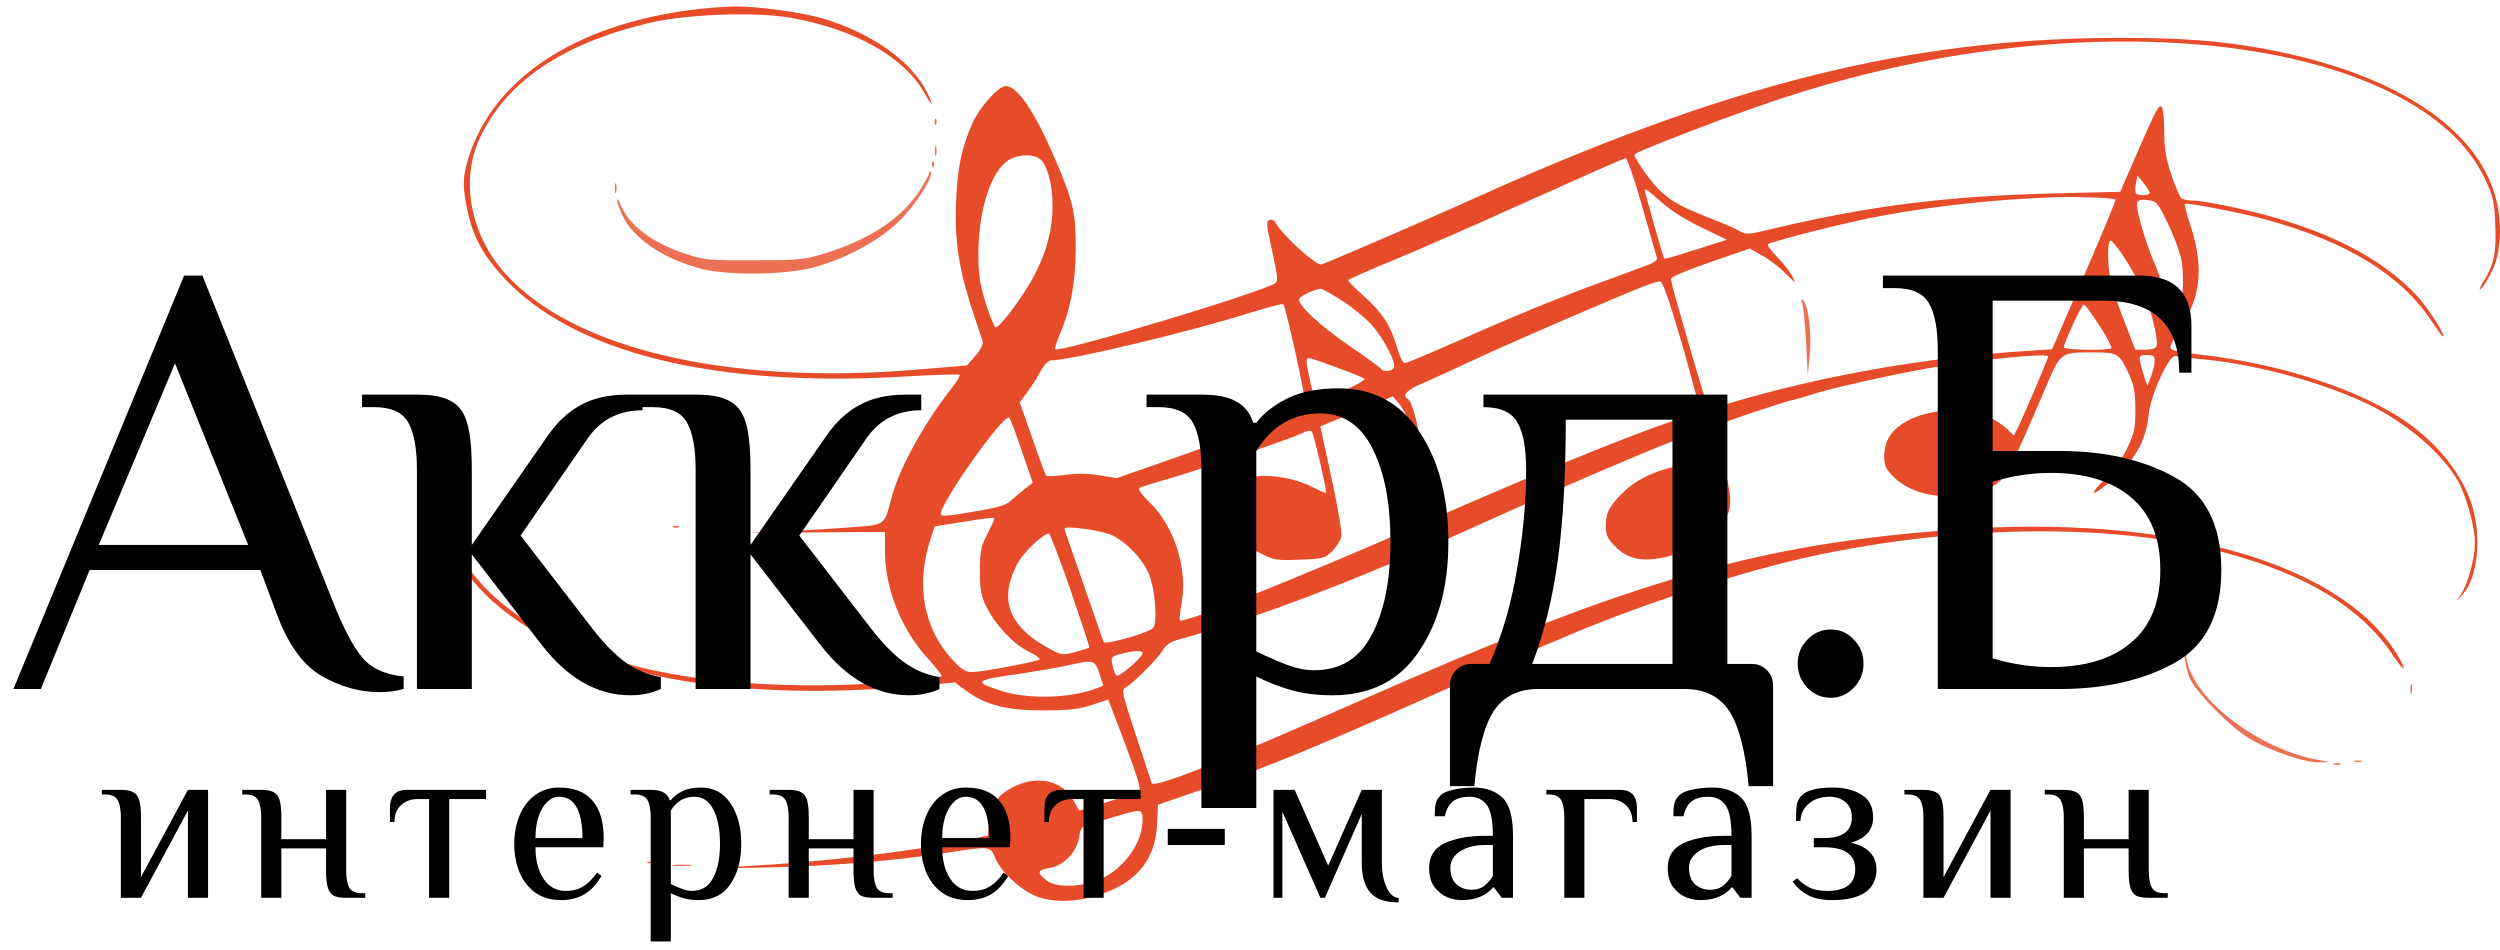 <?xml version="1.0" encoding="UTF-8"?> <svg xmlns="http://www.w3.org/2000/svg" width="100" height="38" viewBox="0 0 100 38" fill="none"> <g clip-path="url(#clip0_88_295)"> <path d="M27.487 0.417C22.959 1.045 19.795 3.144 18.775 6.202C18.504 7.033 18.483 7.395 18.692 8.397C18.91 9.452 19.316 10.197 20.138 11.092C22.938 14.118 28.528 15.503 36.106 15.066C37.334 14.992 38.354 14.96 38.386 14.992C38.417 15.024 38.282 15.248 38.084 15.503C37.011 16.856 36.023 18.636 35.7 19.776C35.325 21.118 35.533 20.98 33.66 21.118C32.754 21.193 31.287 21.257 30.402 21.278C29.517 21.288 30.277 21.299 32.099 21.299L35.398 21.278V22.034C35.398 23.537 36.044 25.167 37.105 26.328C37.438 26.69 37.688 27.02 37.667 27.052C37.636 27.084 36.772 27.18 35.752 27.276C32.494 27.564 28.861 27.393 26.207 26.829C22.657 26.083 19.837 24.474 18.629 22.524C17.807 21.203 17.651 18.987 18.306 17.932C18.452 17.687 18.452 17.677 18.296 17.805C17.984 18.071 17.703 19.062 17.703 19.893C17.703 21.832 18.702 23.473 20.742 24.858C24.052 27.106 29.621 28.043 36.304 27.468L38.198 27.298L38.625 27.617C39.426 28.203 40.28 28.427 41.748 28.416C42.768 28.416 43.184 28.363 43.694 28.192L44.329 27.979L44.902 29.482C45.214 30.302 45.505 31.133 45.547 31.325L45.609 31.655L44.423 32.039C43.767 32.252 43.205 32.422 43.184 32.422C43.163 32.422 43.059 32.252 42.955 32.049C42.518 31.218 41.487 30.984 40.519 31.485C39.895 31.804 39.635 32.188 39.562 32.87L39.51 33.424L38.573 33.616C36.377 34.074 33.035 34.468 29.777 34.649C28.081 34.756 28.081 34.756 30.506 34.702C33.129 34.649 35.679 34.447 37.834 34.116C39.656 33.839 39.603 33.829 39.822 34.351C40.072 34.915 40.894 35.661 41.508 35.874C42.112 36.087 42.883 36.087 43.652 35.885C45.37 35.427 46.224 34.479 46.286 32.934L46.317 32.188L48.118 31.57C50.637 30.707 52.719 29.855 57.465 27.734C59.724 26.722 61.65 25.87 61.733 25.838C61.817 25.806 62.077 25.699 62.306 25.604C65.022 24.4 69.228 22.993 71.965 22.365C77.972 20.98 84.498 20.884 89.005 22.109C92.284 22.993 94.428 24.304 95.688 26.168C96.198 26.946 96.333 26.893 95.844 26.115C93.533 22.45 86.674 20.543 78.076 21.193C70.321 21.768 65.408 23.185 54.655 27.916C48.847 30.483 46.14 31.549 46.067 31.325C46.047 31.261 45.766 30.387 45.432 29.396C44.87 27.681 44.85 27.596 45.037 27.489C45.36 27.308 46.328 26.328 46.515 26.008C46.63 25.806 46.827 25.667 47.108 25.593C50.325 24.709 54.28 23.206 58.923 21.097C63.732 18.923 68.124 17.08 68.228 17.197C68.301 17.272 68.697 18.721 68.666 18.753C68.645 18.774 68.416 18.732 68.156 18.657C67.302 18.433 65.782 18.891 65.012 19.616C64.409 20.18 64.231 20.489 64.231 21.001C64.231 21.406 64.283 21.534 64.627 21.875C65.085 22.343 65.647 22.471 66.49 22.311C67.531 22.109 68.603 21.448 69.009 20.766C69.311 20.276 69.28 19.776 68.874 18.359C68.686 17.687 68.541 17.101 68.562 17.069C68.603 16.995 71.445 16.036 71.778 15.983C71.893 15.961 72.226 15.865 72.507 15.77C73.173 15.546 75.494 15.024 77.034 14.747C78.971 14.406 81.927 14.107 81.927 14.257C81.927 14.342 80.959 16.611 80.709 17.123L80.553 17.421L80.282 17.155C80.126 17.005 79.772 16.771 79.491 16.643C78.544 16.217 76.91 16.377 76.046 16.984C75.577 17.314 75.369 17.709 75.369 18.263C75.369 18.646 75.432 18.763 75.765 19.094C76.264 19.584 77.045 19.85 77.961 19.85C78.804 19.85 79.356 19.701 79.856 19.36C80.261 19.083 80.491 18.625 81.771 15.631C82.458 14.033 82.364 14.097 83.863 14.097C84.706 14.097 84.789 14.161 85.175 15.002C85.362 15.418 85.414 15.727 85.414 16.387C85.414 17.144 85.372 17.325 85.081 17.943C84.873 18.369 84.529 18.849 84.207 19.158C83.561 19.776 83.613 19.914 84.3 19.36C85.362 18.486 85.831 17.709 85.945 16.59C86.018 15.802 86.767 14.182 87.017 14.246C87.111 14.267 87.558 14.321 88.016 14.363C90.244 14.555 93.148 15.354 94.949 16.281C96.406 17.037 97.707 18.177 98.321 19.243C98.654 19.84 98.998 21.075 98.998 21.715C98.998 22.301 98.727 23.313 98.467 23.728L98.248 24.059L98.519 23.76C99.102 23.121 99.269 21.502 98.894 20.255C98.53 19.04 97.551 17.783 96.291 16.899C94.407 15.588 91.254 14.555 87.996 14.182C87.058 14.075 86.819 14.022 86.819 13.884C86.819 13.799 87.017 13.436 87.246 13.085C88.047 11.849 88.152 10.623 87.61 8.993C87.465 8.557 87.371 8.173 87.392 8.152C87.454 8.088 89.754 8.535 90.671 8.791C93.918 9.686 96.083 11.028 97.281 12.872C97.499 13.191 97.686 13.458 97.717 13.458C97.853 13.458 97.114 12.296 96.666 11.817C95.386 10.464 93.554 9.452 91.035 8.716C90.004 8.407 88.152 8.024 87.714 8.024C87.537 8.024 87.34 7.981 87.267 7.939C87.204 7.896 87.017 7.481 86.861 7.012C86.632 6.34 86.57 5.957 86.57 5.232C86.559 4.636 86.517 4.284 86.444 4.252C86.33 4.21 86.195 4.476 85.206 6.756L84.81 7.672L82.145 7.736C77.815 7.843 74.713 8.237 70.758 9.185C69.957 9.377 69.821 9.388 69.613 9.26C69.488 9.175 68.957 8.94 68.426 8.738C67.198 8.248 66.906 8.088 66.417 7.64C66.032 7.289 65.304 6.245 65.387 6.17C65.574 6.01 69.301 4.583 71.143 3.975C77.076 2.015 83.228 1.269 88.693 1.855C94.168 2.452 98.113 4.401 99.394 7.15C99.737 7.875 99.778 8.077 99.81 8.993C99.862 10.123 99.758 10.591 99.331 11.274C99.185 11.518 99.144 11.636 99.237 11.55C99.331 11.476 99.539 11.146 99.695 10.815C100.091 9.995 100.101 8.642 99.726 7.576C98.8 4.902 95.5 2.867 90.619 1.962C88.849 1.631 87.288 1.514 84.779 1.514C76.389 1.525 69.072 3.357 58.819 8.003C57.028 8.812 52.927 10.581 52.844 10.581C52.584 10.581 51.293 9.398 51.022 8.908C50.97 8.812 50.866 8.759 50.772 8.802C50.637 8.855 50.658 9.015 50.887 10.048C51.106 11.028 51.126 11.252 51.012 11.327C50.367 11.732 42.372 14.129 42.206 13.969C42.185 13.937 42.258 13.692 42.372 13.426C42.82 12.392 43.017 11.337 43.028 9.995C43.039 8.514 42.924 8.024 42.185 6.319C41.373 4.433 40.696 3.443 40.228 3.443C39.937 3.443 39.177 4.295 38.906 4.913C38.458 5.914 38.292 6.724 38.24 8.141C38.177 9.654 38.365 10.837 38.948 12.573C39.125 13.085 39.281 13.585 39.312 13.671C39.333 13.756 39.208 14.012 39.02 14.225L38.677 14.619L36.73 14.779C29.163 15.429 22.918 13.969 20.201 10.932C18.816 9.377 18.41 7.225 19.181 5.552C20.222 3.293 22.46 1.759 25.926 0.928C27.435 0.566 30.214 0.459 31.651 0.715C34.201 1.173 36.168 2.281 36.97 3.709C37.303 4.306 37.376 4.284 37.074 3.677C36.45 2.441 34.867 1.322 32.9 0.736C32.078 0.491 30.267 0.246 29.361 0.257C28.934 0.268 28.091 0.331 27.487 0.417ZM41.539 6.319C41.873 6.5 42.112 7.353 42.102 8.29C42.091 9.26 41.841 10.155 41.3 11.146C40.873 11.934 39.957 13.138 39.822 13.095C39.77 13.085 39.593 12.637 39.426 12.115C39.187 11.337 39.135 10.986 39.135 10.144C39.135 8.397 39.645 6.841 40.343 6.404C40.686 6.191 41.238 6.149 41.539 6.319ZM65.689 8.258C65.991 9.334 66.261 10.261 66.282 10.325C66.303 10.4 66.126 10.528 65.876 10.613C65.626 10.709 64.752 11.028 63.919 11.337C62.274 11.934 60.265 12.765 57.851 13.841C57.007 14.214 56.258 14.523 56.185 14.523C56.112 14.523 55.977 14.235 55.873 13.873C55.623 13.01 55.311 12.531 54.561 11.849C54.207 11.54 53.926 11.252 53.926 11.21C53.926 11.178 54.759 10.805 55.779 10.389C56.789 9.974 59.266 8.887 61.265 7.981C63.274 7.076 64.96 6.33 65.022 6.33C65.085 6.319 65.387 7.193 65.689 8.258ZM85.987 7.715C85.987 7.832 85.497 7.843 85.435 7.726C85.404 7.683 85.404 7.512 85.435 7.342L85.497 7.022L85.747 7.321C85.872 7.481 85.987 7.651 85.987 7.715ZM68.02 9.079L69.072 9.59L67.833 9.984C67.156 10.208 66.594 10.368 66.573 10.347C66.522 10.283 65.793 7.715 65.793 7.598C65.793 7.523 66.053 7.715 66.376 8.013C66.75 8.365 67.333 8.748 68.02 9.079ZM84.623 7.981C84.644 8.003 84.082 9.356 83.374 10.996L82.083 13.969L80.99 14.044C76.983 14.299 72.861 15.034 69.197 16.121C68.759 16.26 68.364 16.334 68.332 16.302C68.249 16.217 66.834 11.337 66.834 11.156C66.834 11.082 67.541 10.783 68.416 10.485L69.988 9.942L70.498 10.229C70.789 10.389 71.206 10.709 71.434 10.954C71.83 11.348 71.851 11.359 71.695 11.06C71.611 10.879 71.341 10.538 71.091 10.283C70.852 10.037 70.675 9.803 70.716 9.771C70.8 9.686 72.913 9.132 74.328 8.823C76.67 8.312 79.616 7.971 82.291 7.885C83.145 7.864 84.55 7.917 84.623 7.981ZM86.705 8.919C86.934 9.388 87.184 10.037 87.246 10.357C87.381 11.028 87.319 12.2 87.132 12.627C86.975 12.967 86.819 13.021 86.819 12.733C86.819 12.392 86.507 11.316 86.205 10.591C85.809 9.675 85.414 8.312 85.487 8.109C85.528 8.003 85.664 7.971 85.914 8.003C86.267 8.045 86.309 8.098 86.705 8.919ZM84.925 10.229C85.154 10.57 85.487 11.156 85.664 11.529C86.007 12.211 86.351 13.585 86.257 13.852C86.226 13.937 86.039 13.99 85.809 13.99H85.414L85.029 12.999C84.821 12.467 84.571 11.764 84.477 11.444C84.3 10.805 84.269 9.622 84.425 9.622C84.477 9.622 84.706 9.899 84.925 10.229ZM67.271 13.724C67.656 15.077 67.968 16.249 67.979 16.345C67.979 16.451 67.864 16.558 67.698 16.601C66.323 16.952 62.17 18.614 56.945 20.916C51.99 23.089 47.327 24.964 47.192 24.815C47.171 24.794 47.202 24.463 47.275 24.069C47.504 22.695 46.952 21.012 45.963 20.074C45.693 19.818 45.516 19.573 45.568 19.53C45.609 19.488 46.047 19.349 46.536 19.211C47.597 18.923 51.667 17.538 52.094 17.325C52.25 17.24 52.428 17.208 52.469 17.261C52.552 17.346 53.093 19.669 53.041 19.722C53.031 19.733 52.781 19.626 52.48 19.477C51.834 19.136 50.845 18.966 50.189 19.062C49.846 19.115 49.617 19.232 49.357 19.499C49.034 19.829 49.013 19.893 49.055 20.383C49.128 21.15 49.534 21.693 50.346 22.098C50.96 22.407 51.054 22.428 51.99 22.386C52.917 22.354 53 22.333 53.291 22.045C53.458 21.875 53.624 21.608 53.656 21.459C53.687 21.31 53.51 20.255 53.26 19.115L52.813 17.059L53.135 16.92C53.312 16.846 53.968 16.579 54.582 16.324L55.717 15.855L55.956 16.142C56.477 16.76 56.83 18.263 56.654 19.083C56.591 19.328 56.591 19.53 56.633 19.53C56.747 19.53 56.841 18.945 56.841 18.145C56.841 17.432 56.518 16.089 56.32 15.961C56.071 15.802 56.268 15.599 56.924 15.322C57.309 15.152 57.955 14.864 58.35 14.672C58.756 14.491 59.339 14.214 59.652 14.075C60.359 13.745 64.419 11.987 65.48 11.561C65.907 11.38 66.323 11.252 66.407 11.252C66.511 11.274 66.782 12.051 67.271 13.724ZM53.666 12.019C54.083 12.275 54.603 12.712 54.842 12.967C55.332 13.511 55.842 14.47 55.758 14.694C55.696 14.864 55.321 14.896 55.238 14.747C55.196 14.694 54.645 14.289 53.999 13.852C52.781 13.01 51.897 12.19 51.969 11.955C52.011 11.838 52.563 11.572 52.823 11.55C52.875 11.54 53.26 11.753 53.666 12.019ZM51.845 14.235C52.084 15.343 52.261 16.26 52.24 16.281C52.115 16.398 48.43 17.826 46.713 18.412L44.662 19.126L43.954 19.009C43.507 18.934 43.017 18.934 42.58 18.998C42.206 19.051 41.873 19.062 41.841 19.019C41.81 18.977 41.56 18.305 41.29 17.517L40.79 16.1L41.113 15.652C41.29 15.418 41.529 15.034 41.644 14.811C41.769 14.587 41.935 14.416 42.039 14.416C42.799 14.416 47.587 13.276 49.971 12.52C50.689 12.296 51.303 12.136 51.334 12.168C51.376 12.2 51.605 13.138 51.845 14.235ZM83.978 13.021C84.269 13.479 84.487 13.894 84.457 13.926C84.352 14.033 82.552 14.001 82.552 13.894C82.552 13.724 83.27 12.179 83.353 12.179C83.405 12.179 83.676 12.563 83.978 13.021ZM86.184 14.438C86.184 14.576 86.122 14.853 86.039 15.056L85.903 15.429L85.799 15.162C85.747 15.013 85.664 14.736 85.622 14.544C85.56 14.214 85.57 14.203 85.872 14.203C86.143 14.203 86.195 14.246 86.184 14.438ZM53.458 14.694C54.03 14.896 54.53 15.109 54.582 15.152C54.624 15.194 54.207 15.429 53.656 15.674C53.104 15.929 52.636 16.11 52.625 16.1C52.573 16.036 52.261 14.63 52.261 14.47C52.261 14.257 52.261 14.257 53.458 14.694ZM40.873 18.039L41.31 19.307L40.988 19.562C40.8 19.712 40.551 19.925 40.415 20.042C40.186 20.244 39.885 20.319 38.229 20.585C37.928 20.628 37.657 20.639 37.636 20.596C37.47 20.319 40.166 16.494 40.374 16.707C40.405 16.739 40.634 17.336 40.873 18.039ZM39.77 20.756C39.77 20.788 39.645 21.065 39.489 21.374C39.239 21.853 39.197 22.056 39.197 22.833C39.197 23.579 39.239 23.835 39.447 24.25C39.801 24.986 40.53 25.763 41.144 26.062C41.435 26.2 41.633 26.349 41.581 26.381C41.425 26.477 39.26 26.882 38.896 26.882C38.614 26.882 38.458 26.786 38.063 26.349C36.939 25.113 36.626 23.377 37.22 21.566L37.386 21.054L38.396 20.894C39.603 20.703 39.77 20.681 39.77 20.756ZM44.527 21.427C45.12 21.747 45.682 22.343 45.943 22.929C46.213 23.547 46.317 24.964 46.109 25.135C45.849 25.348 44.142 25.817 44.142 25.678C44.142 25.667 43.788 24.655 43.361 23.43C42.934 22.205 42.58 21.182 42.58 21.15C42.58 21.001 44.131 21.225 44.527 21.427ZM42.82 23.601C43.247 24.847 43.59 25.881 43.569 25.902C43.548 25.923 43.299 25.998 43.007 26.083C42.476 26.221 42.466 26.221 41.821 25.859C40.29 24.986 39.937 23.878 40.748 22.46C40.998 22.034 41.748 21.342 41.956 21.342C41.998 21.342 42.393 22.365 42.82 23.601ZM45.703 26.126C45.703 26.296 44.745 27.116 44.652 27.02C44.6 26.967 44.537 26.776 44.496 26.594C44.433 26.285 44.454 26.264 44.829 26.157C45.349 26.019 45.703 26.008 45.703 26.126ZM43.975 26.935L44.131 27.425L43.861 27.532C42.82 27.937 41.134 27.979 40.061 27.639C38.896 27.255 38.948 27.212 40.884 26.935C41.519 26.839 42.341 26.701 42.705 26.616C43.757 26.381 43.788 26.392 43.975 26.935ZM45.703 32.816C45.703 33.786 44.829 34.905 43.819 35.246C43.091 35.501 42.216 35.491 41.873 35.224C41.467 34.915 41.487 34.798 41.966 34.724C42.549 34.628 43.069 34.095 43.163 33.498C43.226 33.104 43.267 33.051 43.611 32.955C43.819 32.902 44.287 32.763 44.662 32.646C45.661 32.348 45.703 32.348 45.703 32.816Z" fill="#E74C2A"></path> <path d="M72.101 12.179C72.142 12.328 72.205 13.021 72.246 13.724L72.309 15.002L72.392 14.203C72.475 13.362 72.34 12.232 72.132 12.019C72.049 11.945 72.038 11.987 72.101 12.179Z" fill="#E74C2A" fill-opacity="0.8"></path> <path d="M37.386 4.891C37.386 5.009 37.417 5.041 37.448 4.955C37.479 4.881 37.469 4.785 37.438 4.753C37.407 4.71 37.376 4.774 37.386 4.891Z" fill="#E74C2A" fill-opacity="0.8"></path> <path d="M37.397 6.053C37.397 6.223 37.417 6.287 37.448 6.181C37.469 6.085 37.469 5.936 37.448 5.861C37.417 5.797 37.397 5.872 37.397 6.053Z" fill="#E74C2A" fill-opacity="0.8"></path> <path d="M37.282 6.596C37.282 6.713 37.313 6.745 37.344 6.66C37.375 6.585 37.365 6.49 37.334 6.458C37.303 6.415 37.272 6.479 37.282 6.596Z" fill="#E74C2A" fill-opacity="0.8"></path> <path d="M37.167 6.926C37.167 6.99 36.98 7.321 36.762 7.662C36.054 8.738 34.794 9.569 33.035 10.123C32.182 10.389 31.974 10.41 30.194 10.41C28.455 10.421 28.195 10.4 27.487 10.176C26.113 9.729 25.187 9.047 24.823 8.194C24.75 8.013 24.687 7.928 24.677 8.003C24.677 8.077 24.781 8.354 24.895 8.61C25.332 9.547 26.55 10.368 28.091 10.762C29.132 11.028 31.443 10.996 32.535 10.698C33.878 10.336 35.2 9.611 36.023 8.791C36.668 8.141 37.365 7.022 37.23 6.873C37.199 6.841 37.167 6.863 37.167 6.926Z" fill="#E74C2A" fill-opacity="0.8"></path> <path d="M24.593 7.544C24.593 7.715 24.614 7.779 24.645 7.672C24.666 7.576 24.666 7.427 24.645 7.353C24.614 7.289 24.593 7.363 24.593 7.544Z" fill="#E74C2A" fill-opacity="0.8"></path> <path d="M26.946 21.097C27.019 21.129 27.113 21.118 27.144 21.086C27.185 21.054 27.123 21.022 27.008 21.033C26.894 21.033 26.863 21.065 26.946 21.097Z" fill="#E74C2A" fill-opacity="0.8"></path> <path d="M27.883 21.203C28.008 21.225 28.195 21.225 28.299 21.203C28.393 21.171 28.289 21.15 28.06 21.161C27.831 21.161 27.747 21.182 27.883 21.203Z" fill="#E74C2A" fill-opacity="0.8"></path> <path d="M87.381 26.243C87.402 26.509 87.496 26.925 87.6 27.148C87.86 27.713 89.224 29.088 89.963 29.535C90.785 30.025 92.18 30.505 92.752 30.494L93.221 30.483L92.732 30.398C91.368 30.164 89.796 29.343 88.693 28.31C87.954 27.596 87.569 26.978 87.444 26.275L87.35 25.763L87.381 26.243Z" fill="#E74C2A" fill-opacity="0.8"></path> <path d="M96.417 27.575C96.417 27.745 96.437 27.809 96.468 27.702C96.489 27.607 96.489 27.457 96.468 27.383C96.437 27.319 96.417 27.393 96.417 27.575Z" fill="#E74C2A" fill-opacity="0.8"></path> <path d="M94.189 30.473C94.251 30.494 94.376 30.494 94.449 30.473C94.511 30.441 94.459 30.419 94.314 30.419C94.168 30.419 94.116 30.441 94.189 30.473Z" fill="#E74C2A" fill-opacity="0.8"></path> <path d="M93.356 30.579C93.419 30.6 93.543 30.6 93.616 30.579C93.679 30.547 93.627 30.526 93.481 30.526C93.335 30.526 93.283 30.547 93.356 30.579Z" fill="#E74C2A" fill-opacity="0.8"></path> <path d="M25.905 34.521C25.968 34.542 26.092 34.542 26.165 34.521C26.228 34.489 26.176 34.468 26.03 34.468C25.884 34.468 25.832 34.489 25.905 34.521Z" fill="#E74C2A" fill-opacity="0.8"></path> <path d="M26.946 34.628C27.123 34.649 27.435 34.649 27.623 34.628C27.8 34.606 27.654 34.585 27.279 34.585C26.904 34.585 26.759 34.606 26.946 34.628Z" fill="#E74C2A" fill-opacity="0.8"></path> <path d="M15.171 27.686C14.39 27.686 13.618 27.469 12.854 27.034C12.089 26.583 11.48 25.715 11.024 24.429L10.415 22.8H3.585L1.634 27.56H0.537L7.366 11.024H8.098L13.463 24.429C13.87 25.397 14.252 26.066 14.61 26.433C14.967 26.784 15.48 26.992 16.146 27.059V27.56C15.854 27.644 15.528 27.686 15.171 27.686ZM3.951 21.798H9.927L7 14.532L3.951 21.798ZM25.214 27.811C23.897 27.811 22.718 27.143 21.677 25.807L18.872 22.174V27.56H16.677V18.791C16.677 17.939 16.563 17.313 16.336 16.912C16.108 16.494 15.653 16.286 14.97 16.286H14.482V15.785H16.677C17.279 15.785 17.726 15.868 18.019 16.035C18.328 16.186 18.547 16.469 18.677 16.887C18.807 17.305 18.872 17.939 18.872 18.791V21.798L21.921 17.413C22.295 16.879 22.726 16.478 23.214 16.21C23.718 15.927 24.344 15.785 25.092 15.785H25.702V16.411C24.759 16.411 24.027 16.787 23.506 17.538L20.824 21.422L23.628 25.055C24.084 25.656 24.531 26.124 24.97 26.458C25.425 26.792 25.913 27.001 26.433 27.084V27.56C26.076 27.727 25.669 27.811 25.214 27.811ZM36.362 27.811C35.045 27.811 33.866 27.143 32.825 25.807L30.02 22.174V27.56H27.825V18.791C27.825 17.939 27.712 17.313 27.484 16.912C27.256 16.494 26.801 16.286 26.118 16.286H25.63V15.785H27.825C28.427 15.785 28.874 15.868 29.167 16.035C29.476 16.186 29.695 16.469 29.825 16.887C29.955 17.305 30.02 17.939 30.02 18.791V21.798L33.069 17.413C33.443 16.879 33.874 16.478 34.362 16.21C34.866 15.927 35.492 15.785 36.24 15.785H36.85V16.411C35.907 16.411 35.175 16.787 34.655 17.538L31.972 21.422L34.776 25.055C35.232 25.656 35.679 26.124 36.118 26.458C36.573 26.792 37.061 27.001 37.581 27.084V27.56C37.224 27.727 36.817 27.811 36.362 27.811Z" fill="black"></path> <path d="M48.057 18.791C48.057 17.939 47.943 17.313 47.715 16.912C47.488 16.494 47.032 16.286 46.35 16.286H45.862V15.785H48.057C48.675 15.785 49.138 15.877 49.447 16.06C49.772 16.227 50 16.511 50.13 16.912H50.252C50.545 16.528 50.959 16.202 51.496 15.935C52.032 15.668 52.715 15.534 53.545 15.534C54.943 15.534 56.024 16.119 56.789 17.288C57.553 18.44 57.935 19.902 57.935 21.672C57.935 23.46 57.537 24.93 56.74 26.082C55.959 27.235 54.813 27.811 53.301 27.811C52.683 27.811 52.138 27.744 51.667 27.61C51.195 27.477 50.724 27.293 50.252 27.059V32.321H48.057V18.791ZM52.569 26.809C53.61 26.809 54.374 26.341 54.862 25.406C55.366 24.47 55.618 23.226 55.618 21.672C55.618 20.136 55.382 18.9 54.911 17.964C54.439 17.012 53.74 16.536 52.813 16.536C51.724 16.536 50.87 17.037 50.252 18.04V26.057C50.74 26.291 51.163 26.475 51.52 26.608C51.878 26.742 52.228 26.809 52.569 26.809ZM57.997 27.435C57.997 27.185 58.078 26.976 58.241 26.809C58.404 26.642 58.607 26.558 58.851 26.558H59.583C60.087 25.406 60.453 24.145 60.68 22.775C60.924 21.389 61.046 20.061 61.046 18.791C61.046 17.939 60.932 17.313 60.705 16.912C60.477 16.494 60.022 16.286 59.339 16.286V15.785H69.095V26.558H70.07C70.314 26.558 70.517 26.642 70.68 26.809C70.843 26.976 70.924 27.185 70.924 27.435V31.444H69.948C69.818 30.041 69.558 29.039 69.168 28.437C68.778 27.853 68.184 27.56 67.387 27.56H61.534C60.737 27.56 60.144 27.853 59.753 28.437C59.363 29.039 59.103 30.041 58.973 31.444H57.997V27.435ZM66.9 26.558V16.787H62.631C62.631 18.975 62.526 20.846 62.314 22.399C62.103 23.936 61.761 25.322 61.29 26.558H66.9ZM73.224 27.911C72.867 27.911 72.558 27.778 72.298 27.51C72.037 27.243 71.907 26.917 71.907 26.533C71.907 26.166 72.037 25.848 72.298 25.581C72.558 25.314 72.867 25.18 73.224 25.18C73.598 25.18 73.907 25.314 74.151 25.581C74.411 25.848 74.541 26.166 74.541 26.533C74.541 26.917 74.411 27.243 74.151 27.51C73.891 27.778 73.582 27.911 73.224 27.911ZM77.511 14.031C77.511 13.179 77.397 12.553 77.169 12.152C76.942 11.734 76.486 11.525 75.803 11.525H75.316V11.024H85.584C86.966 11.024 87.657 11.692 87.657 13.029V14.908H87.169C87.169 12.987 86.153 12.026 84.12 12.026H79.706V18.04H82.389C84.177 18.04 85.698 18.382 86.95 19.067C88.218 19.752 88.852 20.996 88.852 22.8C88.852 24.604 88.218 25.848 86.95 26.533C85.698 27.218 84.177 27.56 82.389 27.56H77.511V14.031ZM82.023 26.683C83.405 26.683 84.478 26.358 85.242 25.706C86.023 25.055 86.413 24.086 86.413 22.8C86.413 21.514 86.023 20.545 85.242 19.894C84.478 19.242 83.405 18.916 82.023 18.916C81.259 18.916 80.486 19.033 79.706 19.267V26.333C80.486 26.567 81.259 26.683 82.023 26.683Z" fill="black"></path> <path d="M4.834 32.697C4.834 32.384 4.792 32.155 4.709 32.008C4.625 31.855 4.459 31.778 4.208 31.778H4.074V31.594H4.834C5.055 31.594 5.219 31.625 5.326 31.686C5.439 31.741 5.52 31.845 5.567 31.998C5.615 32.152 5.639 32.384 5.639 32.697V35.085L7.517 31.594H8.322V35.912H7.517V32.421L5.639 35.912H4.834V32.697ZM10.449 32.697C10.449 32.384 10.407 32.155 10.324 32.008C10.24 31.855 10.073 31.778 9.823 31.778H9.689V31.594H10.449C10.67 31.594 10.834 31.625 10.941 31.686C11.054 31.741 11.135 31.845 11.182 31.998C11.23 32.152 11.254 32.384 11.254 32.697V33.569H13.043V31.594H13.847V34.81C13.847 35.122 13.889 35.355 13.973 35.508C14.056 35.655 14.223 35.728 14.473 35.728H14.608V35.912H13.847C13.627 35.912 13.46 35.885 13.347 35.829C13.239 35.768 13.162 35.661 13.114 35.508C13.066 35.355 13.043 35.122 13.043 34.81V33.937H11.254V35.912H10.449V32.697ZM17.163 31.962H16.716C16.436 31.962 16.209 32.044 16.036 32.21C15.863 32.369 15.777 32.593 15.777 32.88H15.598V32.329C15.598 31.839 15.822 31.594 16.269 31.594H19.443V31.962H17.968V35.912H17.163V31.962ZM22.448 36.004C22.043 36.004 21.7 35.906 21.419 35.71C21.139 35.508 20.928 35.238 20.785 34.902C20.642 34.559 20.57 34.176 20.57 33.753C20.57 33.337 20.642 32.957 20.785 32.614C20.928 32.271 21.133 32.002 21.402 31.806C21.676 31.604 21.995 31.502 22.358 31.502C22.961 31.502 23.408 31.677 23.7 32.026C23.998 32.369 24.147 32.868 24.147 33.523L24.129 33.891H21.419C21.419 34.406 21.527 34.825 21.741 35.15C21.956 35.474 22.251 35.636 22.627 35.636C22.907 35.636 23.143 35.575 23.333 35.453C23.53 35.33 23.712 35.147 23.879 34.902L24.058 35.039C23.861 35.376 23.631 35.621 23.369 35.774C23.107 35.927 22.8 36.004 22.448 36.004ZM23.298 33.523C23.298 32.985 23.22 32.574 23.065 32.292C22.91 32.011 22.674 31.87 22.358 31.87C22.18 31.87 22.019 31.943 21.876 32.09C21.733 32.231 21.619 32.427 21.536 32.678C21.458 32.929 21.419 33.211 21.419 33.523H23.298ZM26.028 32.697C26.028 32.384 25.986 32.155 25.902 32.008C25.819 31.855 25.652 31.778 25.402 31.778H25.223V31.594H26.028C26.254 31.594 26.424 31.628 26.538 31.695C26.657 31.757 26.74 31.861 26.788 32.008H26.833C26.94 31.867 27.092 31.747 27.289 31.649C27.485 31.551 27.736 31.502 28.04 31.502C28.553 31.502 28.949 31.717 29.229 32.145C29.51 32.568 29.65 33.104 29.65 33.753C29.65 34.408 29.504 34.947 29.212 35.37C28.925 35.793 28.505 36.004 27.951 36.004C27.724 36.004 27.524 35.98 27.351 35.931C27.178 35.882 27.006 35.814 26.833 35.728V37.658H26.028V32.697ZM27.682 35.636C28.064 35.636 28.344 35.465 28.523 35.122C28.708 34.779 28.8 34.323 28.8 33.753C28.8 33.19 28.714 32.736 28.541 32.394C28.368 32.044 28.111 31.87 27.772 31.87C27.372 31.87 27.059 32.054 26.833 32.421V35.361C27.012 35.447 27.166 35.514 27.298 35.563C27.429 35.612 27.557 35.636 27.682 35.636ZM31.546 32.697C31.546 32.384 31.505 32.155 31.421 32.008C31.338 31.855 31.171 31.778 30.92 31.778H30.786V31.594H31.546C31.767 31.594 31.931 31.625 32.038 31.686C32.151 31.741 32.232 31.845 32.28 31.998C32.327 32.152 32.351 32.384 32.351 32.697V33.569H34.14V31.594H34.945V34.81C34.945 35.122 34.986 35.355 35.07 35.508C35.153 35.655 35.32 35.728 35.571 35.728H35.705V35.912H34.945C34.724 35.912 34.557 35.885 34.444 35.829C34.337 35.768 34.259 35.661 34.211 35.508C34.164 35.355 34.14 35.122 34.14 34.81V33.937H32.351V35.912H31.546V32.697ZM38.716 36.004C38.311 36.004 37.968 35.906 37.688 35.71C37.408 35.508 37.196 35.238 37.053 34.902C36.91 34.559 36.838 34.176 36.838 33.753C36.838 33.337 36.91 32.957 37.053 32.614C37.196 32.271 37.402 32.002 37.67 31.806C37.944 31.604 38.263 31.502 38.627 31.502C39.229 31.502 39.676 31.677 39.968 32.026C40.267 32.369 40.416 32.868 40.416 33.523L40.398 33.891H37.688C37.688 34.406 37.795 34.825 38.01 35.15C38.224 35.474 38.52 35.636 38.895 35.636C39.175 35.636 39.411 35.575 39.602 35.453C39.798 35.33 39.98 35.147 40.147 34.902L40.326 35.039C40.129 35.376 39.9 35.621 39.638 35.774C39.375 35.927 39.068 36.004 38.716 36.004ZM39.566 33.523C39.566 32.985 39.488 32.574 39.333 32.292C39.178 32.011 38.943 31.87 38.627 31.87C38.448 31.87 38.287 31.943 38.144 32.09C38.001 32.231 37.888 32.427 37.804 32.678C37.727 32.929 37.688 33.211 37.688 33.523H39.566ZM43.342 31.962H42.895C42.615 31.962 42.389 32.044 42.215 32.21C42.043 32.369 41.956 32.593 41.956 32.88H41.777V32.329C41.777 31.839 42.001 31.594 42.448 31.594H45.623V31.962H44.147V35.912H43.342V31.962ZM46.71 33.799V33.156H48.991V33.799H46.71ZM55.946 36.096C55.415 36.096 55.037 35.964 54.81 35.701C54.583 35.431 54.47 35.042 54.47 34.534V32.559L52.995 35.912H52.816L51.295 32.467V35.912H50.938V31.594H51.787L53.129 34.626L54.47 31.594H55.275V34.534C55.275 34.895 55.338 35.217 55.463 35.499C55.594 35.774 55.755 35.912 55.946 35.912V36.096ZM58.463 36.004C58.272 36.004 58.078 35.964 57.881 35.885C57.684 35.799 57.515 35.661 57.371 35.471C57.234 35.281 57.166 35.03 57.166 34.718C57.166 34.252 57.374 33.922 57.792 33.726C58.215 33.53 58.767 33.432 59.446 33.432H59.715C59.715 32.831 59.634 32.421 59.473 32.201C59.312 31.98 59.08 31.87 58.776 31.87C58.507 31.87 58.293 31.928 58.132 32.044C57.971 32.161 57.857 32.363 57.792 32.651H57.389C57.389 32.443 57.401 32.28 57.425 32.164C57.449 32.041 57.512 31.928 57.613 31.824C57.72 31.714 57.896 31.634 58.141 31.585C58.391 31.53 58.662 31.502 58.955 31.502C59.437 31.502 59.819 31.637 60.099 31.907C60.379 32.17 60.52 32.678 60.52 33.432V35.912H60.072L59.759 35.499H59.715C59.607 35.64 59.449 35.759 59.241 35.857C59.032 35.955 58.773 36.004 58.463 36.004ZM58.865 35.591C59.062 35.591 59.226 35.542 59.357 35.444C59.488 35.346 59.607 35.211 59.715 35.039V33.799H59.446C59.005 33.799 58.657 33.885 58.4 34.056C58.144 34.222 58.015 34.442 58.015 34.718C58.015 35 58.096 35.217 58.257 35.37C58.424 35.517 58.626 35.591 58.865 35.591ZM62.572 32.697C62.572 32.384 62.53 32.155 62.446 32.008C62.363 31.855 62.196 31.778 61.946 31.778H61.856V31.594H64.807C65.254 31.594 65.478 31.839 65.478 32.329V32.88H65.299C65.299 32.593 65.213 32.369 65.04 32.21C64.867 32.044 64.64 31.962 64.36 31.962H63.376V35.912H62.572V32.697ZM68.007 36.004C67.816 36.004 67.622 35.964 67.426 35.885C67.229 35.799 67.059 35.661 66.916 35.471C66.779 35.281 66.71 35.03 66.71 34.718C66.71 34.252 66.919 33.922 67.336 33.726C67.759 33.53 68.311 33.432 68.991 33.432H69.259C69.259 32.831 69.178 32.421 69.017 32.201C68.856 31.98 68.624 31.87 68.32 31.87C68.052 31.87 67.837 31.928 67.676 32.044C67.515 32.161 67.402 32.363 67.336 32.651H66.934C66.934 32.443 66.945 32.28 66.969 32.164C66.993 32.041 67.056 31.928 67.157 31.824C67.265 31.714 67.441 31.634 67.685 31.585C67.935 31.53 68.207 31.502 68.499 31.502C68.982 31.502 69.363 31.637 69.644 31.907C69.924 32.17 70.064 32.678 70.064 33.432V35.912H69.617L69.304 35.499H69.259C69.152 35.64 68.993 35.759 68.785 35.857C68.576 35.955 68.317 36.004 68.007 36.004ZM68.409 35.591C68.606 35.591 68.77 35.542 68.901 35.444C69.032 35.346 69.152 35.211 69.259 35.039V33.799H68.991C68.55 33.799 68.201 33.885 67.944 34.056C67.688 34.222 67.56 34.442 67.56 34.718C67.56 35 67.64 35.217 67.801 35.37C67.968 35.517 68.171 35.591 68.409 35.591ZM73.269 36.004C72.894 36.004 72.581 35.94 72.331 35.811C72.086 35.682 71.877 35.502 71.704 35.269L71.883 35.131C72.032 35.284 72.196 35.407 72.375 35.499C72.56 35.591 72.798 35.636 73.091 35.636C73.836 35.636 74.209 35.346 74.209 34.764C74.209 34.182 73.791 33.891 72.957 33.891H72.554V33.523H72.957C73.32 33.523 73.597 33.456 73.788 33.321C73.979 33.181 74.074 32.972 74.074 32.697C74.074 32.433 73.991 32.231 73.824 32.09C73.657 31.943 73.442 31.87 73.18 31.87C72.852 31.87 72.581 31.959 72.366 32.136C72.152 32.308 72.035 32.541 72.017 32.834H71.839C71.839 32.534 71.85 32.317 71.874 32.182C71.898 32.047 71.961 31.928 72.062 31.824C72.271 31.61 72.688 31.502 73.314 31.502C73.773 31.502 74.155 31.597 74.459 31.787C74.769 31.971 74.924 32.274 74.924 32.697C74.924 32.96 74.844 33.178 74.683 33.349C74.527 33.514 74.31 33.634 74.03 33.707C74.357 33.775 74.611 33.9 74.79 34.084C74.969 34.268 75.058 34.494 75.058 34.764C75.058 35.591 74.462 36.004 73.269 36.004ZM76.937 32.697C76.937 32.384 76.895 32.155 76.811 32.008C76.728 31.855 76.561 31.778 76.311 31.778H76.176V31.594H76.937C77.157 31.594 77.321 31.625 77.428 31.686C77.542 31.741 77.622 31.845 77.67 31.998C77.718 32.152 77.741 32.384 77.741 32.697V35.085L79.62 31.594H80.424V35.912H79.62V32.421L77.741 35.912H76.937V32.697ZM82.552 32.697C82.552 32.384 82.51 32.155 82.426 32.008C82.343 31.855 82.176 31.778 81.926 31.778H81.791V31.594H82.552C82.772 31.594 82.936 31.625 83.043 31.686C83.157 31.741 83.237 31.845 83.285 31.998C83.332 32.152 83.356 32.384 83.356 32.697V33.569H85.145V31.594H85.95V34.81C85.95 35.122 85.992 35.355 86.075 35.508C86.159 35.655 86.326 35.728 86.576 35.728H86.71V35.912H85.95C85.729 35.912 85.563 35.885 85.449 35.829C85.342 35.768 85.264 35.661 85.217 35.508C85.169 35.355 85.145 35.122 85.145 34.81V33.937H83.356V35.912H82.552V32.697Z" fill="black"></path> </g> <defs> <clipPath id="clip0_88_295"> <rect width="100" height="38" fill="white"></rect> </clipPath> </defs> </svg> 
